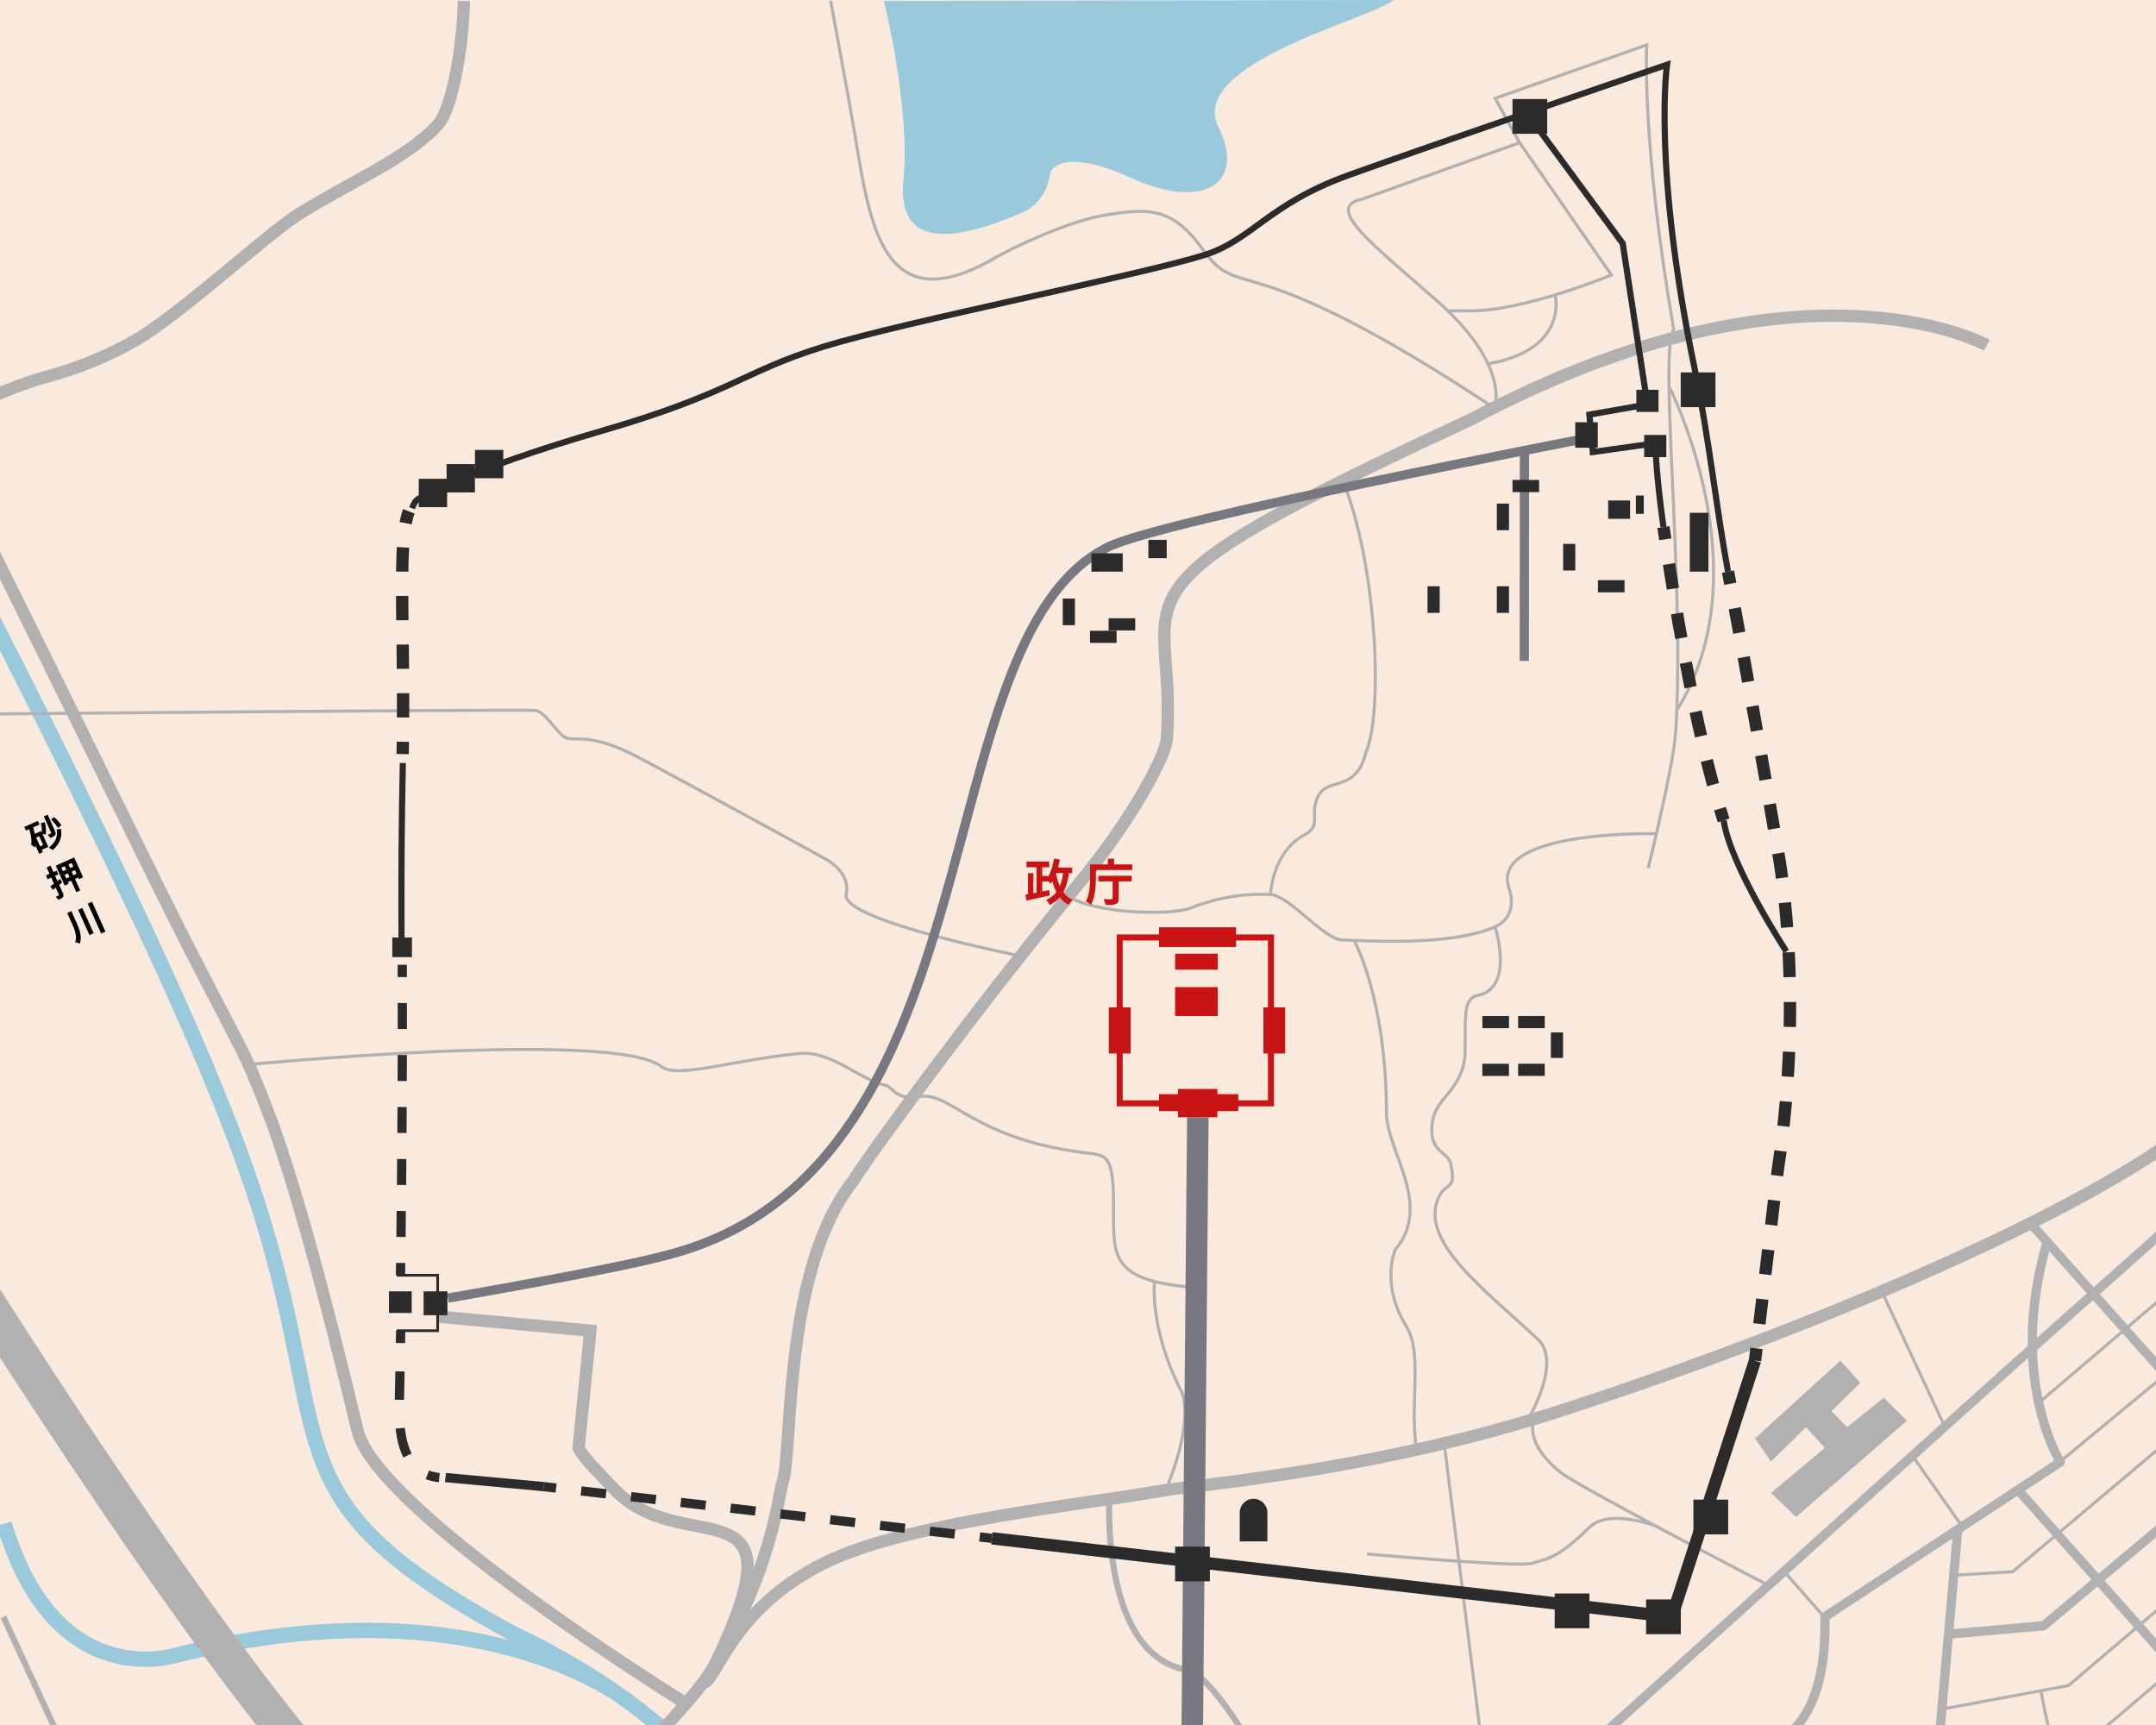 <?xml version="1.0" encoding="UTF-8"?>
<svg id="_レイヤー_2" data-name="レイヤー 2" xmlns="http://www.w3.org/2000/svg" xmlns:xlink="http://www.w3.org/1999/xlink" viewBox="0 0 700 560">
  <defs>
    <style>
      .cls-1, .cls-2, .cls-3, .cls-4, .cls-5, .cls-6, .cls-7, .cls-8, .cls-9, .cls-10, .cls-11, .cls-12, .cls-13, .cls-14, .cls-15, .cls-16, .cls-17, .cls-18, .cls-19, .cls-20, .cls-21, .cls-22 {
        fill: none;
      }

      .cls-1, .cls-2, .cls-4, .cls-5, .cls-7, .cls-8, .cls-9, .cls-10, .cls-11, .cls-12, .cls-13, .cls-14, .cls-15, .cls-16, .cls-17, .cls-18, .cls-19, .cls-20, .cls-21, .cls-22 {
        stroke-miterlimit: 10;
      }

      .cls-1, .cls-4, .cls-5, .cls-8, .cls-12, .cls-13, .cls-15, .cls-16, .cls-17, .cls-21, .cls-22 {
        stroke: #2b2b2b;
      }

      .cls-1, .cls-18 {
        stroke-width: 2px;
      }

      .cls-2, .cls-3, .cls-9, .cls-14, .cls-18, .cls-19 {
        stroke: #b2b1b1;
      }

      .cls-3 {
        stroke-linejoin: round;
      }

      .cls-3, .cls-7, .cls-8, .cls-9, .cls-15, .cls-17, .cls-22 {
        stroke-width: 3px;
      }

      .cls-4 {
        stroke-dasharray: 8.12 8.12;
      }

      .cls-4, .cls-5, .cls-12, .cls-13, .cls-14, .cls-16 {
        stroke-width: 4px;
      }

      .cls-23 {
        fill: #b2b1b1;
      }

      .cls-7, .cls-11 {
        stroke: #787881;
      }

      .cls-8 {
        stroke-dasharray: 8.14 8.14;
      }

      .cls-10 {
        stroke: #c81414;
        stroke-width: 1.96px;
      }

      .cls-11 {
        stroke-width: 6.99px;
      }

      .cls-12 {
        stroke-dasharray: 8.08 8.08;
      }

      .cls-13 {
        stroke-dasharray: 7.89 7.89;
      }

      .cls-24 {
        fill: #2b2b2b;
      }

      .cls-15 {
        stroke-dasharray: 9.22 9.22;
      }

      .cls-16 {
        stroke-dasharray: 8.05 8.05;
      }

      .cls-25 {
        fill: #faeade;
      }

      .cls-17 {
        stroke-dasharray: 8.44 8.44;
      }

      .cls-26 {
        fill: #9ac9dc;
      }

      .cls-19 {
        stroke-width: 12px;
      }

      .cls-20 {
        stroke: #9ac9dc;
        stroke-width: 5px;
      }

      .cls-21 {
        stroke-width: .87px;
      }

      .cls-27 {
        fill: #c81414;
      }

      .cls-28 {
        clip-path: url(#clippath);
      }
    </style>
    <clipPath id="clippath">
      <rect class="cls-6" width="700" height="560"/>
    </clipPath>
  </defs>
  <g id="_レイヤー_1-2" data-name="レイヤー 1">
    <g class="cls-28">
      <g>
        <rect class="cls-25" width="700" height="560"/>
        <g>
          <g>
            <g>
              <path d="M7.87,268.47l4.41-1.98.54,1.19-4.41,1.98-.54-1.19ZM9.3,268.46l1.33-.38c.25.84.46,1.68.63,2.52.17.84.27,1.64.31,2.41.04.77-.02,1.49-.17,2.15-.09-.08-.21-.18-.37-.29-.16-.11-.32-.23-.49-.34-.17-.11-.31-.19-.44-.25.11-.53.14-1.12.09-1.75-.05-.63-.16-1.3-.32-1.99s-.36-1.39-.58-2.09ZM10.08,271.25l1.14-.51,2.66,5.92-1.14.51-2.66-5.92ZM10.66,270.99l2.7-1.21,2.32,5.16-2.7,1.21-.52-1.15,1.54-.69-1.28-2.86-1.54.69-.52-1.15ZM13.27,267.24l1.3-.32c.17.72.29,1.44.34,2.14.05.71.03,1.34-.07,1.88-.1-.03-.24-.06-.41-.09-.17-.03-.34-.05-.5-.07-.17-.02-.31-.03-.44-.03.12-.49.15-1.05.09-1.67s-.16-1.23-.31-1.84ZM14.23,265.04l1.25-.56,2.38,5.31c.13.29.2.54.21.75.01.2-.05.4-.18.58-.14.18-.34.34-.59.48-.25.14-.55.29-.9.45-.11-.16-.25-.34-.42-.53s-.34-.36-.51-.49c.22-.09.43-.18.63-.26.19-.08.33-.14.4-.18.12-.06.16-.14.11-.25l-2.37-5.29ZM18.41,269.27l1.38-.24c.15.97.14,1.86,0,2.66-.15.8-.45,1.55-.9,2.25-.45.7-1.05,1.38-1.81,2.05-.15-.15-.34-.3-.58-.45-.24-.15-.46-.26-.67-.34.7-.54,1.27-1.12,1.69-1.71.42-.6.71-1.24.86-1.94.15-.69.16-1.46.03-2.28ZM16.59,266.08l.99-.85c.29.26.58.54.88.86.29.31.57.63.83.94.26.32.47.61.64.87l-1.06.92c-.16-.28-.36-.58-.61-.9-.25-.32-.51-.65-.8-.97-.29-.32-.58-.61-.86-.87Z"/>
              <path d="M14.91,284.22l3.51-1.58.54,1.21-3.51,1.58-.55-1.22ZM15.16,281.6l1.26-.57,3.97,8.84c.14.3.21.56.23.76.01.2-.04.39-.18.56-.14.18-.32.35-.56.49s-.54.29-.91.46c-.09-.15-.22-.33-.39-.53-.17-.2-.33-.36-.49-.48.2-.08.39-.16.57-.24s.3-.13.37-.16c.07-.03.12-.07.13-.11.01-.04,0-.1-.03-.17l-3.97-8.83ZM16.32,287.76c.42-.3.92-.67,1.47-1.1s1.12-.87,1.69-1.32l.69,1.14c-.5.41-1.01.82-1.53,1.24-.52.42-.99.8-1.43,1.15l-.9-1.11ZM18.1,281.03l5.98-2.68,2.9,6.45-1.34.6-2.35-5.24-3.37,1.51,2.36,5.25-1.27.57-2.9-6.46ZM19.95,283.04l4.35-1.95.54,1.19-4.35,1.95-.54-1.19ZM20.66,280.46l1.25-.56,4.12,9.17-1.25.56-4.12-9.17ZM21.02,285.41l4.35-1.95.54,1.19-4.35,1.95-.54-1.19Z"/>
              <path d="M21.81,296.38l1.35-.61,1.7,3.79c.24.54.47,1.08.68,1.64.21.55.38,1.11.5,1.68.12.57.19,1.14.19,1.72,0,.58-.09,1.16-.27,1.74-.13-.07-.28-.13-.47-.19-.19-.06-.38-.11-.58-.16-.2-.05-.36-.08-.5-.1.21-.66.29-1.32.24-1.97-.05-.65-.19-1.28-.4-1.91-.21-.63-.45-1.24-.72-1.84l-1.7-3.79ZM25.37,295.35l1.35-.61,3.68,8.2-1.35.61-3.68-8.2ZM28.5,293.35l1.38-.62,4.36,9.72-1.38.62-4.37-9.72Z"/>
            </g>
            <g>
              <g>
                <path class="cls-20" d="M-65.41,82.8c3.88,6.45,47.16,84.93,87.44,166.89,27.65,56.27,50.88,106.05,62.78,144.63,23.84,77.28,2.96,92.88,80.96,135.6,81.14,38.35,97.32,93.96,99.3,130.86,2.15,40.14,100.86,157.14,100.86,157.14"/>
                <path class="cls-20" d="M205.31,553.39s-47.47-40.75-147.31-16.27c0,0-39.84,13.91-56.64-42.48"/>
              </g>
              <g>
                <path class="cls-14" d="M150.59.3c-.29,15.72-3.96,35.16-8.28,40.02-9.83,11.06-29.34,19.08-45.54,29.34-10,6.33-38.52,32.58-52.68,40.74-9.47,5.46-19.44,9.36-29.28,12-15.39,4.13-38.16,16.32-38.16,16.32"/>
                <path class="cls-14" d="M-51.91,82.8c6.41,7.45,65.47,128.17,103.08,204.6,14.46,29.4,26.91,51.78,30.12,59.4,6.36,15.12,14.52,33.36,34.8,117.66,6.33,26.32,105.43,87.83,105.43,87.83"/>
                <path class="cls-2" d="M269.69.24s6.7,36.33,7.92,43.68c4.8,29.04,9.04,60.98,45.36,39.84,6.22-3.62,24.06-11.98,35.76-13.92,14.22-2.36,22-2.56,31.8,11.16,12.6,17.64,12.24-2.88,93.96,51"/>
                <path class="cls-2" d="M470.07,100.92h6.5c17.76.36,46.62-11.64,46.62-11.64l-29.82-42.96-51,18.3c-13.2,2.59,4.44,15.54,24.6,33.42,22.7,20.13,18.48,33.36,18.48,33.36"/>
                <path class="cls-2" d="M504.93,95.73s4.64,18.03-22.36,22.47"/>
                <path class="cls-2" d="M493.37,46.32l-7.92-14.4,49.21-17.34s-1.81,30.95,8.75,92.39c-4.92,7.51,3.75,83.59.63,130.75-.75,11.35-8.91,44.05-8.91,44.05"/>
                <path class="cls-2" d="M541.89,125.42s30.78,60.16,2.53,105.15"/>
                <path class="cls-2" d="M537.79,270.64s-54.27-1.36-47.86,17.72c1.56,4.44,1.23,10.12-4.96,12.72-15.12,6.36-43.08,4.17-49.2,4.06-5.88-.1-16.93-14.29-23.28-14.74,0,0,.54-13.74,10.98-19.32,6.06-3.24,1.33-6.59,4.62-12.84,3.1-5.88,12.27-1.05,15.36-13.92,5.52-12.24,3.79-58.06-6.48-85.68"/>
                <path class="cls-2" d="M412.49,290.4c-11.16-.57-19.92,2.04-26.16,4.44-6.24,2.4-30.96,1.8-39.42-3.87"/>
                <path class="cls-2" d="M485.45,301.03s6.36,19.71-5.64,22.11c-5.31,1.06-3.72,8.5-4.2,20.05-1.44,11.3-9.38,12.96-10.54,21.06-1.44,10.08,5.02,9.24,5.98,13.68,1.93,8.93-1.61,5.41-4.06,11.03-6.26,14.4,16.05,30.43,32.38,45.9,7.98,7.56-3.52,26.44-3.52,26.44"/>
                <path class="cls-2" d="M439.6,305.28s10.57,18.48,10.57,56.88c.72,12.24,14.82,29.34,2.88,43.44,0,0-5,11.01,3.54,24.96,5.4,8.82,1.08,24.3,3.24,39.47"/>
                <path class="cls-2" d="M-82.52,232.48s253.33-2.33,256.45-1.85,6.9,7.37,9.66,8.81,7.74-1.97,23.46,6.31c12.82,6.75,60.36,32.76,60.36,32.76,0,0,8.94,4.14,7.32,11.8-1.8,8.52,56.63,20.04,56.63,20.04"/>
                <path class="cls-2" d="M80.56,345.61s119.05-11.53,134.29.71c5.28,3.96,23.86-2.43,45-4.32,10.05-.9,20.28,9,27.36,10.26,2.86.51,3.27,4.97,11.17,3.73,10.91-1.72,17.27,14.27,56.38,18.55,4.56.72,6.79,1.46,6.79,16.43,0,16.71-1.55,24.75,26.31,27"/>
                <path class="cls-2" d="M374.81,415.99s-1.68,15.53,8.88,35.93c0,0,4.1,8.22-4.32,29.66"/>
                <line class="cls-2" x1="468.64" y1="466.51" x2="489.05" y2="630"/>
                <path class="cls-2" d="M443.81,504.48s49.51,4.43,53.8,2.99,7.65-1.05,18.44-11.63c6.36-6.24,21.48-.46,21.48-.46"/>
                <polyline class="cls-2" points="633.42 511.43 653.45 510.24 714.98 458.42"/>
                <polyline class="cls-2" points="631.09 554.74 671.57 547.2 773.81 460.2"/>
                <path class="cls-2" d="M629.83,572.52c1.18-.02,49.18-7.92,49.18-7.92l73.91-63.12"/>
                <polyline class="cls-2" points="628.01 591.62 686.21 581.18 791.1 494.92"/>
                <path class="cls-2" d="M662.66,548.85s3.91,23.52,10.11,34.73"/>
                <line class="cls-2" x1="667.72" y1="475.44" x2="731.5" y2="422.73"/>
                <line class="cls-2" x1="662.93" y1="454.56" x2="722.81" y2="403.56"/>
                <path class="cls-2" d="M498.82,459.12s-5.81,7.92,7.99,18.96c5.77,4.62,66.24,36,66.24,36"/>
                <line class="cls-2" x1="620.64" y1="472.22" x2="636.64" y2="494.92"/>
                <line class="cls-2" x1="611.13" y1="419.58" x2="631.27" y2="462.84"/>
                <line class="cls-2" x1="578.57" y1="509.38" x2="592.22" y2="524.88"/>
              </g>
              <path class="cls-19" d="M339.29,850.08s-51-71.76-99.84-132.48c-32.91-40.92-104.01-110.44-120.72-126.12-41.76-39.19-125.67-172.16-138-192.36-12.96-21.24-34.7-75.45-46.68-110.76-9-26.52-31.32-66.96-27.03-209.52"/>
              <g>
                <path class="cls-14" d="M645.05,112.08s-59.28-33.24-167.28,24c-126.31,58.56-95.04,53.58-98.97,104.16-.35,4.51-9.82,23.92-28.47,46.56-30.24,36.72-65.16,83.76-73.44,96.72-22.92,29.04-19.38,87.72-22.8,97.63-1.31,3.8-3.29,28.94-23.76,62.09-7.56,12.24-47.04,52.44-79.92,75.24-98.13,68.05-74.87,57.6-177.84,57.6-112.5,0-90.48-8.4-126.72-31.68,0,0-6.24-10.08-109.92-6.48"/>
                <polyline class="cls-18" points="1.09 524.88 27.57 582.2 25.57 677.47"/>
                <path class="cls-14" d="M142.06,427.39l49.61,4.61-3.82,38.03c.89,2.64,9.17,10.77,10.8,12.59,22.51,25.16,63.24-4.3,33.68,57.33"/>
                <path class="cls-14" d="M228.45,546.28c4.16-.6,8.83-23.56,38.59-38.56,21.4-10.79,61.04-16.45,100.44-22.18,2.04-.3,11.34-1.93,14.04-2.24,34.03-3.95,79.07-10.38,125.1-25.3,79.92-25.91,162.78-61.44,199.62-88.28"/>
                <polyline class="cls-9" points="251.69 584.4 515.93 567.12 650.81 445.68 717.09 386.68"/>
                <path class="cls-18" d="M458.57,817.2c-16.8-38.88-16.32-42.96-18.96-49.68-2.64-6.72-13.68-90.86-13.68-90.86-9.36-78.58-13.6-96.2-15.6-101.62-2.63-7.14-17.52-31.62-24.84-32.88-28.73-4.95-25.26-57.37-25.26-57.37"/>
                <line class="cls-3" x1="660.17" y1="398.16" x2="797.69" y2="552.29"/>
                <line class="cls-9" x1="635.65" y1="496.51" x2="627.17" y2="592.2"/>
                <polyline class="cls-9" points="632.73 530.52 663.53 527.76 763.25 444.1"/>
                <path class="cls-3" d="M564.48,648.37s-9.32-.9-12.08-1.81c-4.02-1.33-4.11-16.43-2.55-35.28,3.55-42.88,23.74-44.2,22.64-44.28,0,0,21.07-2.16,19.99-42.12l76.47-50.25s-17.23-27.05-4.3-71.44"/>
                <polyline class="cls-9" points="655.19 483.67 735.59 574.26 645.77 607.64"/>
              </g>
              <path class="cls-26" d="M286.97.3s8.64,34.49,6.36,58.01c-2.19,22.57,16.2,20.52,39.48,10.32,0,0,7.2-3.41,8.16-12.48,0,0,2.64-9.12,26.4,1.68,23.76,10.8,37.2,1.44,28.21-16.62C385.34,20.64,445.37,6,452.55,0l-165.58.3Z"/>
              <g>
                <line class="cls-7" x1="494.96" y1="145.35" x2="494.9" y2="214.56"/>
                <path class="cls-7" d="M515.89,142.14s-138.42,26.69-156.06,35.4c-61.08,30.17-33.84,200.88-142.4,229.68-17.28,4.82-72.01,14.19-72.01,14.19"/>
              </g>
              <polyline class="cls-11" points="388.91 362.73 386.81 592.71 386.81 833.76"/>
              <polygon class="cls-23" points="586.37 463.32 575.01 474.48 569.81 466.95 597.53 441.72 604.01 448.92 594.65 458.1 599.69 463.32 611.57 453.75 619.13 461.21 583.13 492.48 575.01 484.65 592.49 470.03 586.37 463.32"/>
              <rect class="cls-24" x="463.48" y="190.32" width="3.95" height="8.64"/>
              <rect class="cls-24" x="485.98" y="190.32" width="3.95" height="8.64"/>
              <rect class="cls-24" x="485.98" y="163.48" width="3.95" height="8.64"/>
              <rect class="cls-24" x="548.63" y="166.46" width="6.06" height="19.12"/>
              <rect class="cls-24" x="507.51" y="176.57" width="3.95" height="8.64"/>
              <rect class="cls-24" x="503.53" y="335.16" width="3.95" height="8.28"/>
              <rect class="cls-24" x="493.41" y="153.47" width="3.95" height="8.64" transform="translate(337.6 653.17) rotate(-90)"/>
              <rect class="cls-27" x="385.62" y="291.73" width="6.4" height="25.02" transform="translate(84.58 693.05) rotate(-90)"/>
              <rect class="cls-27" x="385.86" y="305.26" width="5.19" height="13.86" transform="translate(76.27 700.65) rotate(-90)"/>
              <rect class="cls-27" x="383.76" y="318.21" width="9.39" height="13.86" transform="translate(63.31 713.6) rotate(-90)"/>
              <rect class="cls-27" x="360" y="327.04" width="7.07" height="14.96"/>
              <rect class="cls-27" x="410.19" y="327.04" width="7.07" height="14.96"/>
              <rect class="cls-27" x="386.43" y="345.1" width="5.5" height="25.74" transform="translate(31.21 747.14) rotate(-90)"/>
              <rect class="cls-24" x="521.15" y="186" width="3.95" height="8.64" transform="translate(332.81 713.44) rotate(-90)"/>
              <rect class="cls-24" x="483.63" y="327.49" width="3.95" height="8.64" transform="translate(153.8 817.42) rotate(-90)"/>
              <rect class="cls-24" x="495.25" y="327.49" width="3.95" height="8.64" transform="translate(165.41 829.03) rotate(-90)"/>
              <rect class="cls-24" x="483.63" y="342.99" width="3.95" height="8.64" transform="translate(138.29 832.92) rotate(-90)"/>
              <rect class="cls-24" x="495.25" y="342.99" width="3.95" height="8.64" transform="translate(149.91 844.53) rotate(-90)"/>
              <rect class="cls-24" x="356.24" y="202.42" width="3.95" height="8.64" transform="translate(151.47 564.95) rotate(-90)"/>
              <rect class="cls-24" x="362.29" y="198.37" width="3.95" height="8.64" transform="translate(161.57 566.95) rotate(-90)"/>
              <rect class="cls-24" x="345.05" y="194.32" width="3.95" height="8.64"/>
              <rect class="cls-24" x="372.85" y="175.25" width="5.95" height="5.95"/>
              <rect class="cls-24" x="354.37" y="179.63" width="10.15" height="5.95"/>
              <rect class="cls-24" x="522.13" y="162.48" width="7.12" height="5.95"/>
              <rect class="cls-24" x="531.13" y="160.86" width="2.56" height="5.95"/>
              <rect class="cls-10" x="363.53" y="304.34" width="49.12" height="53.84"/>
              <rect class="cls-24" x="127.37" y="304.34" width="6.38" height="6.38"/>
              <path class="cls-24" d="M407,486.57h0c-2.48,0-4.49,2.01-4.49,4.49v9.34h8.98v-9.34c0-2.48-2.01-4.49-4.49-4.49Z"/>
              <rect class="cls-24" x="381.53" y="502.08" width="11.28" height="11.28"/>
              <rect class="cls-24" x="504.77" y="517.31" width="11.28" height="11.28"/>
              <rect class="cls-24" x="534.45" y="519.24" width="11.28" height="11.28"/>
              <rect class="cls-24" x="549.81" y="486.84" width="11.28" height="11.28"/>
              <rect class="cls-24" x="545.69" y="120.9" width="11.28" height="11.28"/>
              <rect class="cls-24" x="491.07" y="32.16" width="11.28" height="11.28"/>
              <rect class="cls-24" x="511.45" y="137.08" width="7.31" height="8.27"/>
              <rect class="cls-24" x="531.29" y="126.54" width="7.19" height="7.19"/>
              <rect class="cls-24" x="533.82" y="141.21" width="7.19" height="7.19"/>
              <rect class="cls-24" x="154.21" y="146.06" width="9.2" height="9.2"/>
              <rect class="cls-24" x="145" y="150.66" width="9.2" height="9.2"/>
              <rect class="cls-24" x="135.96" y="155.44" width="9.2" height="9.2"/>
              <rect class="cls-24" x="137.53" y="419.22" width="7.74" height="7.74"/>
              <rect class="cls-24" x="126.29" y="419.22" width="7.38" height="7.02"/>
              <rect class="cls-27" x="382.47" y="353.52" width="12.78" height="9.18"/>
              <path class="cls-1" d="M130.36,304.34c-.08-22.43.02-36.11.43-56.65"/>
              <g>
                <path class="cls-22" d="M130.03,414c.02-1.31.04-2.64.05-4"/>
                <path class="cls-17" d="M130.19,401.57c.27-23.15.49-51.35.44-80.15"/>
                <path class="cls-22" d="M130.61,317.2c0-1.33,0-2.67-.01-4"/>
              </g>
              <g>
                <path class="cls-22" d="M142.63,479.67c-1.28-.13-2.6-.39-3.88-.9"/>
                <path class="cls-15" d="M132.28,472.51c-1.69-3.42-2.74-8.42-2.64-15.68,0,0,.13-5.98.31-16.22"/>
                <path class="cls-22" d="M130.02,436c.02-1.28.04-2.62.07-4"/>
              </g>
              <path class="cls-22" d="M176.58,482.62s-29.04-2.66-31.95-2.95"/>
              <g>
                <line class="cls-22" x1="322.05" y1="499.4" x2="318.07" y2="498.95"/>
                <line class="cls-8" x1="309.98" y1="498.01" x2="184.6" y2="483.54"/>
                <line class="cls-22" x1="180.55" y1="483.08" x2="176.58" y2="482.62"/>
              </g>
              <polyline class="cls-5" points="569.81 441.72 542.81 524.88 322.05 499.4"/>
              <g>
                <path class="cls-5" d="M561.05,185.58c.25,1.32.49,2.63.73,3.93"/>
                <path class="cls-12" d="M563.24,197.46c8.16,44.33,13.64,76.86,13.64,76.86,0,0,9.48,45,.26,105.97l-6.39,53.45"/>
                <line class="cls-5" x1="570.28" y1="437.74" x2="569.81" y2="441.72"/>
              </g>
              <path class="cls-1" d="M133.75,165c.59-1.49,1.22-2.49,1.9-2.92,0,0,14.61-9.08,60-22.28,42.22-12.28,45.44-19.13,71.64-27.24s103.2-23.29,123.72-29.76c15.6-4.92,20.72-16.51,46.79-25.92,27.36-9.87,103.45-35.88,103.45-35.88,0,0-4.8,32.52,9,98.88,4.59,22.08,7.04,45.5,10.8,65.71"/>
              <g>
                <path class="cls-5" d="M130.73,244.8c.03-1.35.05-2.68.07-4"/>
                <path class="cls-13" d="M130.87,232.91c.13-26.36-.95-47.15.29-59.15"/>
                <path class="cls-5" d="M131.71,169.85c.28-1.5.62-2.79,1.04-3.85"/>
              </g>
              <path class="cls-1" d="M559.62,266.33c2.15,14.71,20.37,42.54,20.37,42.54"/>
              <g>
                <path class="cls-5" d="M540.09,171.12c.19,1.29.38,2.61.58,3.96"/>
                <path class="cls-4" d="M541.88,183.1c3.63,23.48,8.9,52.79,15.4,75.51"/>
                <path class="cls-5" d="M558.43,262.52c.39,1.3.79,2.57,1.19,3.81"/>
              </g>
              <path class="cls-1" d="M497.21,38.76l29.64,40.26,8.03,52.28-18.85,3.3,1.1,12.15,20.3-2.85s.23,10.33,2.67,27.22"/>
              <polyline class="cls-21" points="128.81 414 142.1 414 142.1 432 128.81 432"/>
              <path class="cls-16" d="M-252.38,745.39l858.55-124.39s72.76-2.25,227.43-73.21"/>
            </g>
          </g>
          <g>
            <path class="cls-27" d="M332.92,290.46c.65-.11,1.4-.24,2.25-.4.85-.16,1.74-.34,2.69-.53.94-.19,1.87-.38,2.79-.58l.18,1.76c-.89.19-1.78.39-2.67.59-.9.2-1.76.4-2.6.58-.84.19-1.6.36-2.28.5l-.35-1.94ZM333.3,279.68h7.36v1.86h-7.36v-1.86ZM333.77,283.46h1.73v7.57h-1.73v-7.57ZM336.52,280.67h1.87v10.05h-1.87v-10.05ZM337.35,284.34h2.86v1.81h-2.86v-1.81ZM342.21,278.74l1.9.3c-.18,1.02-.41,2.02-.7,2.99-.28.97-.62,1.87-1,2.69-.38.82-.82,1.54-1.31,2.14-.1-.12-.23-.26-.41-.43-.18-.17-.36-.34-.56-.5-.2-.17-.37-.3-.52-.39.46-.52.85-1.14,1.18-1.86.33-.71.61-1.5.85-2.34.23-.85.42-1.71.56-2.6ZM345.25,282.75l1.9.16c-.23,1.82-.59,3.43-1.07,4.81-.48,1.38-1.15,2.57-2,3.58s-1.95,1.84-3.3,2.51c-.05-.15-.14-.33-.27-.54-.13-.21-.27-.42-.42-.63s-.28-.38-.4-.52c1.22-.54,2.2-1.24,2.95-2.1.75-.85,1.33-1.88,1.74-3.09.41-1.21.69-2.6.86-4.18ZM342.76,283.07c.23,1.37.58,2.64,1.02,3.83.45,1.19,1.03,2.23,1.76,3.12s1.63,1.59,2.7,2.09c-.14.12-.29.27-.46.46-.17.19-.33.39-.47.6s-.27.4-.38.57c-1.15-.62-2.11-1.43-2.87-2.43-.76-1-1.38-2.18-1.86-3.52s-.86-2.83-1.14-4.45l1.7-.27ZM341.81,281.66h6.29v1.78h-6.29v-1.78Z"/>
            <path class="cls-27" d="M353.9,280.61h1.92v4.1c0,.65-.02,1.36-.06,2.14s-.12,1.57-.22,2.39c-.11.82-.27,1.62-.48,2.38-.21.77-.49,1.47-.83,2.1-.12-.11-.28-.23-.49-.38s-.42-.28-.63-.41c-.21-.13-.4-.22-.56-.29.31-.58.56-1.2.74-1.88.19-.68.32-1.37.41-2.08.09-.71.14-1.41.17-2.09.03-.68.04-1.31.04-1.89v-4.1ZM354.93,280.61h12.69v1.84h-12.69v-1.84ZM356.59,284.32h10.86v1.82h-10.86v-1.82ZM361.26,285.04h1.97v6.61c0,.52-.07.93-.21,1.21-.14.28-.4.49-.77.63-.37.15-.83.24-1.38.26s-1.18.04-1.92.04c-.04-.28-.13-.6-.26-.96-.13-.36-.27-.67-.42-.93.34.01.69.02,1.04.02.35,0,.67,0,.94,0h.58c.16,0,.27-.02.33-.07s.09-.14.09-.26v-6.56ZM359.71,278.74h2v2.88h-2v-2.88Z"/>
          </g>
        </g>
      </g>
    </g>
  </g>
</svg>